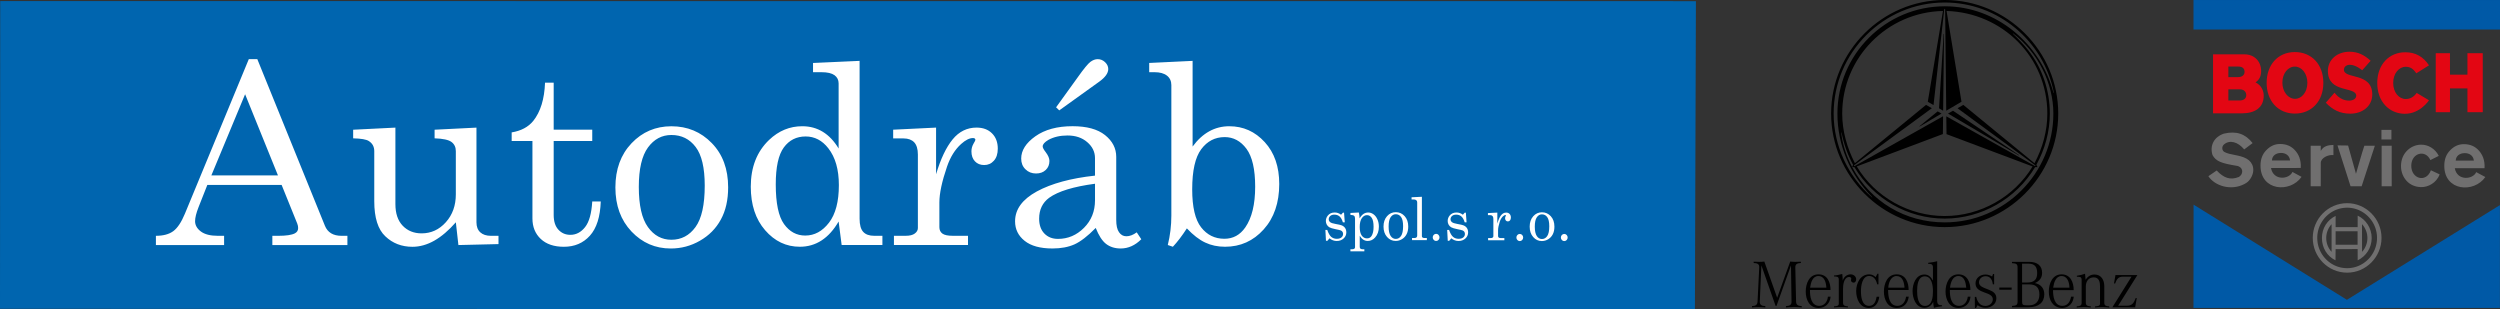 <?xml version="1.0" encoding="UTF-8" standalone="no"?>
<svg
   xmlns:dc="http://purl.org/dc/elements/1.1/"
   xmlns:cc="http://creativecommons.org/ns#"
   xmlns:rdf="http://www.w3.org/1999/02/22-rdf-syntax-ns#"
   xmlns:svg="http://www.w3.org/2000/svg"
   xmlns="http://www.w3.org/2000/svg"
   xml:space="preserve"
   enable-background="new 0 0 283.46 283.46"
   viewBox="0 0 226.939 28.087"
   height="28.087"
   width="226.939"
   y="0px"
   x="0px"
   id="Layer_1"
   version="1.1"><rect x="0" y="0" width="226.939" height="28.087" fill="#333333" stroke="none"/><defs
     id="defs63" /><polygon
     transform="translate(-28.854,-128.807)"
     style="clip-rule:evenodd;fill:#0065af;fill-rule:evenodd"
     id="polygon3"
     points="28.854,156.838 28.873,128.904 182.801,128.913 182.71,156.894 " /><rect
     style="clip-rule:evenodd;fill:#0059a6;fill-rule:evenodd"
     id="rect5"
     height="2.679"
     width="27.823"
     y="0.001"
     x="199.116" /><path
     style="clip-rule:evenodd;fill:#706f6f;fill-rule:evenodd"
     id="path7"
     d="m 212.017,20.994 0,1.223 1.993,0 0,-1.223 -1.993,0 0,0 z m 1.046,-2.551 c 1.714,0 3.121,1.42 3.121,3.149 0,1.739 -1.407,3.159 -3.121,3.159 -1.724,0 -3.121,-1.42 -3.121,-3.159 0,-1.729 1.397,-3.149 3.121,-3.149 l 0,0 z m 0,0.409 0.139,0.003 0.137,0.012 0.135,0.018 0.133,0.023 0.13,0.031 0.128,0.037 0.126,0.043 0.123,0.049 0.119,0.055 0.117,0.061 0.113,0.066 0.11,0.072 0.106,0.076 0.103,0.082 0.1,0.086 0.095,0.091 0.09,0.097 0.086,0.1 0.081,0.104 0.076,0.107 0.071,0.111 0.065,0.115 0.061,0.118 0.055,0.121 0.049,0.124 0.043,0.127 0.036,0.13 0.031,0.132 0.023,0.135 0.018,0.137 0.011,0.139 0.003,0.14 -0.003,0.142 -0.011,0.14 -0.018,0.138 -0.024,0.135 -0.03,0.133 -0.036,0.13 -0.044,0.128 -0.048,0.125 -0.055,0.121 -0.061,0.119 -0.066,0.115 -0.07,0.111 -0.076,0.107 -0.081,0.104 -0.086,0.101 -0.091,0.096 -0.094,0.091 -0.1,0.087 -0.103,0.082 -0.106,0.076 -0.11,0.072 -0.113,0.065 -0.117,0.062 -0.12,0.055 -0.122,0.049 -0.126,0.043 -0.128,0.037 -0.13,0.031 -0.133,0.023 -0.135,0.018 -0.137,0.012 -0.139,0.003 -0.14,-0.003 -0.138,-0.012 -0.136,-0.018 -0.133,-0.023 -0.131,-0.031 -0.128,-0.037 -0.126,-0.043 -0.123,-0.049 -0.12,-0.055 -0.116,-0.062 -0.114,-0.065 -0.109,-0.072 -0.106,-0.076 -0.104,-0.082 -0.099,-0.086 -0.094,-0.092 -0.09,-0.096 -0.086,-0.1 -0.081,-0.104 -0.075,-0.108 -0.071,-0.111 -0.065,-0.115 -0.06,-0.119 -0.055,-0.121 -0.049,-0.125 -0.043,-0.127 -0.036,-0.131 -0.03,-0.133 -0.024,-0.135 -0.017,-0.138 -0.011,-0.14 -0.004,-0.142 0.004,-0.141 0.01,-0.138 0.018,-0.137 0.024,-0.135 0.03,-0.133 0.036,-0.129 0.043,-0.127 0.049,-0.125 0.054,-0.121 0.061,-0.118 0.065,-0.114 0.07,-0.111 0.076,-0.108 0.081,-0.104 0.085,-0.1 0.09,-0.096 0.095,-0.091 0.099,-0.086 0.103,-0.082 0.106,-0.076 0.11,-0.072 0.113,-0.066 0.117,-0.061 0.12,-0.055 0.123,-0.049 0.126,-0.043 0.128,-0.037 0.131,-0.031 0.133,-0.023 0.136,-0.018 0.138,-0.012 0.14,-0.003 0,0 z m 0.953,1.766 0.004,-1.045 c 0.757,0.365 1.271,1.141 1.271,2.034 0,0.895 -0.514,1.66 -1.271,2.025 l -0.004,-1.021 -2.001,0.005 -0.009,1.015 c -0.757,-0.366 -1.232,-1.129 -1.232,-2.023 0,-0.894 0.485,-1.643 1.242,-2.009 l 0.001,1.022 1.999,-0.003 0,0 z m -2.366,-0.267 c -0.302,0.333 -0.486,0.773 -0.486,1.256 0,0.483 0.185,0.924 0.486,1.256 l 0,-2.512 0,0 z m 2.766,2.512 c 0.302,-0.332 0.486,-0.772 0.486,-1.256 0,-0.484 -0.187,-0.928 -0.492,-1.262 l 0.006,2.518 z" /><path
     style="clip-rule:evenodd;fill:#e30613;fill-rule:evenodd"
     id="path9"
     d="m 205.755,7.518 c 0,-1.625 1.018,-2.792 2.564,-2.792 1.507,0 2.584,1.109 2.584,2.792 0,1.683 -1.077,2.792 -2.584,2.792 -1.546,0 -2.564,-1.167 -2.564,-2.792 l 0,0 z m 2.565,-1.473 c -0.627,0 -1.136,0.612 -1.136,1.454 0,0.841 0.528,1.473 1.155,1.473 0.587,0 1.115,-0.593 1.115,-1.454 0.001,-0.861 -0.528,-1.473 -1.134,-1.473 l 0,0 z m 11.019,0.611 c -0.274,-0.421 -0.549,-0.593 -0.959,-0.593 -0.607,0 -1.136,0.593 -1.136,1.473 0,0.86 0.528,1.453 1.136,1.453 0.43,0 0.743,-0.21 0.998,-0.554 l 0,0 1.115,0.669 0,0 c 0,0 -0.802,1.243 -2.212,1.224 -1.409,-0.019 -2.485,-1.109 -2.485,-2.792 0,-1.702 1.096,-2.792 2.544,-2.792 0.959,0 1.645,0.42 2.153,1.186 l 0,0 -1.154,0.726 0,0 z m -18.448,3.632 0,-5.355 2.858,0 0,0 c 0.9,0 1.507,0.65 1.507,1.511 0,0.498 -0.176,0.804 -0.509,1.033 0.567,0.287 0.744,0.804 0.744,1.205 0,1.109 -0.822,1.606 -1.978,1.606 l 0,0 -2.622,0 0,0 z m 1.39,-2.18 0,1.014 1.018,0 0,0 c 0.411,0 0.607,-0.21 0.607,-0.478 0,-0.325 -0.235,-0.536 -0.588,-0.536 l 0,0 -1.037,0 0,0 z m 0.9,-2.066 -0.9,0 0,0.957 0.881,0 0,0 c 0.372,0 0.588,-0.191 0.588,-0.479 0,-0.325 -0.216,-0.478 -0.569,-0.478 l 0,0 z m 7.947,3.281 0.783,-0.899 0,0 c 0.038,-0.038 0.411,0.708 1.344,0.708 0.373,0 0.634,-0.191 0.634,-0.439 0,-0.88 -2.574,-0.191 -2.574,-2.257 0,-1.032 0.858,-1.74 1.959,-1.74 0.765,0 1.343,0.287 1.921,0.822 l 0,0 -0.765,0.86 0,0 c 0,0 -0.578,-0.497 -1.119,-0.497 -0.317,0 -0.541,0.191 -0.541,0.44 0,0.899 2.574,0.21 2.574,2.257 0,1.051 -0.877,1.74 -1.996,1.74 -0.951,0 -1.623,-0.364 -2.22,-0.995 l 0,0 z m 9.978,0.861 0,-5.355 1.291,0 0,1.951 1.586,0 0,-1.951 1.39,0 0,5.355 -1.39,0 0,-2.162 -1.586,0 0,2.162 -1.291,0 z" /><path
     style="clip-rule:evenodd;fill:#706f6f;fill-rule:evenodd"
     id="path11"
     d="m 203.719,13.565 c -0.558,-0.681 -1.312,-0.899 -1.834,-0.455 -0.223,0.189 -0.197,0.541 0.021,0.676 0.519,0.303 1.386,0.25 2.035,0.622 0.626,0.351 0.814,1.113 0.329,1.832 -0.153,0.229 -0.295,0.34 -0.538,0.468 -1.191,0.626 -2.668,0.189 -3.265,-0.713 0.256,-0.177 0.499,-0.342 0.754,-0.519 0.624,0.67 1.229,0.91 2.019,0.586 0.505,-0.342 0.336,-0.952 -0.228,-1.014 -1.329,-0.219 -1.862,-0.396 -2.172,-0.977 -0.265,-0.869 0.144,-1.641 1.038,-1.941 1.146,-0.267 1.948,0.025 2.605,0.859 l -0.764,0.576 0,0 z m 6.947,3.342 -0.915,0 0,-3.675 0.916,0 c 0,0.156 0,0.312 0,0.469 0.271,-0.487 0.737,-0.526 1.15,-0.545 l 0.002,0.922 c -0.501,-0.058 -1.125,0.268 -1.15,0.686 l -0.003,2.143 0,0 z m 2.707,0.001 -1.187,-3.71 0.963,0.012 0.716,2.566 c 0.245,-0.815 0.491,-1.743 0.761,-2.549 l 0.954,0 -1.2,3.681 -1.007,0 0,0 z m 2.804,-4.249 0,-0.87 0.906,0 0,0.87 -0.906,0 0,0 z m 0.017,4.248 0,-3.679 0.913,0 0,3.679 -0.913,0 0,0 z m 5.187,-2.757 -0.762,0.382 c -0.441,-0.99 -1.714,-0.659 -1.735,0.489 -0.022,1.221 1.354,1.609 1.783,0.435 0.284,0.139 0.508,0.235 0.793,0.374 -0.289,0.781 -1.066,1.176 -1.697,1.155 -0.527,-0.017 -0.96,-0.208 -1.273,-0.535 -0.313,-0.327 -0.537,-0.793 -0.537,-1.373 0,-0.586 0.209,-1.046 0.523,-1.373 0.315,-0.328 0.751,-0.56 1.288,-0.571 0.647,-0.013 1.292,0.363 1.617,1.017 l 0,0 z m -13.498,0.414 c -0.049,-0.467 -0.422,-0.69 -0.843,-0.681 -0.452,0.01 -0.782,0.25 -0.805,0.681 l 1.648,0 0,0 z m 16.683,0.016 c -0.049,-0.467 -0.422,-0.689 -0.843,-0.68 -0.452,0.01 -0.782,0.25 -0.805,0.68 l 1.648,0 0,0 z m -16.468,1.029 0.827,0.445 c -1.035,1.484 -3.734,1.285 -3.726,-1.027 0.002,-0.611 0.189,-1.05 0.528,-1.397 0.338,-0.346 0.732,-0.56 1.249,-0.56 0.581,0 1.017,0.203 1.351,0.569 0.33,0.363 0.571,0.863 0.526,1.607 l -2.701,0.006 c 0.213,1.179 1.652,1.038 1.946,0.357 l 0,0 z m 16.683,0.016 0.827,0.445 c -1.035,1.484 -3.734,1.285 -3.726,-1.026 0.002,-0.612 0.189,-1.051 0.528,-1.398 0.338,-0.346 0.732,-0.56 1.249,-0.56 0.581,0 1.017,0.203 1.351,0.569 0.33,0.363 0.571,0.871 0.526,1.615 l -2.701,-0.002 c 0.212,1.179 1.651,1.037 1.946,0.357 z" /><polygon
     transform="translate(-28.854,-128.807)"
     style="clip-rule:evenodd;fill:#0059a6;fill-rule:evenodd"
     id="polygon13"
     points="227.978,147.385 241.896,156.023 255.785,147.426 255.785,156.762 227.968,156.762 " /><path
     style="clip-rule:evenodd;fill:#ffffff;fill-rule:evenodd"
     id="path27"
     d="m 22.585,5.37 0.773,0 6.135,15.12 c 0.244,0.61 0.749,0.916 1.51,0.916 l 0.533,0 0,0.838 -6.813,0 0,-0.838 0.54,0 c 0.71,0 1.21,-0.073 1.502,-0.223 0.201,-0.105 0.299,-0.267 0.299,-0.48 0,-0.129 -0.023,-0.263 -0.079,-0.403 l -1.419,-3.51 -6.746,0 -0.796,2.015 c -0.209,0.533 -0.315,0.961 -0.315,1.273 0,0.362 0.178,0.676 0.528,0.938 0.351,0.259 0.859,0.39 1.53,0.39 l 0.576,0 0,0.838 -6.19,0 0,-0.838 c 0.663,0 1.187,-0.139 1.573,-0.42 0.382,-0.279 0.737,-0.809 1.061,-1.591 l 5.798,-14.025 0,0 z m -0.335,3.185 -3.063,7.365 6.044,0 -2.981,-7.365 0,0 z m 13.643,3.029 0,6.938 c 0,0.852 0.221,1.507 0.663,1.969 0.441,0.461 1.017,0.693 1.715,0.693 0.864,0 1.597,-0.339 2.2,-1.01 0.607,-0.676 0.907,-1.519 0.907,-2.533 l 0,-3.921 c 0,-0.358 -0.13,-0.637 -0.398,-0.835 -0.265,-0.194 -0.777,-0.305 -1.53,-0.328 l 0,-0.782 3.801,-0.19 0,8.594 c 0,0.396 0.114,0.697 0.347,0.911 0.229,0.21 0.552,0.317 0.97,0.317 l 0.683,0 0,0.751 -3.64,0.087 -0.232,-2.066 c -0.646,0.736 -1.297,1.293 -1.952,1.666 -0.654,0.37 -1.317,0.558 -1.987,0.558 -0.978,0 -1.798,-0.317 -2.46,-0.95 -0.67,-0.625 -1.006,-1.686 -1.006,-3.185 l 0,-4.547 c 0,-0.404 -0.166,-0.709 -0.497,-0.919 -0.229,-0.148 -0.702,-0.229 -1.419,-0.244 l 0,-0.782 3.835,-0.192 0,0 z m 13.583,-4.078 0.785,0 0,4.268 3.501,0 0,1.026 -3.501,0 0,6.717 c 0,0.58 0.142,1.025 0.43,1.335 0.284,0.31 0.646,0.466 1.084,0.466 0.524,0 0.97,-0.236 1.34,-0.706 0.37,-0.47 0.583,-1.243 0.646,-2.323 l 0.773,0 c -0.047,1.393 -0.375,2.426 -0.982,3.102 -0.607,0.675 -1.396,1.011 -2.365,1.011 -0.896,0 -1.593,-0.237 -2.098,-0.71 -0.505,-0.473 -0.757,-1.095 -0.757,-1.861 l 0,-7.03 -1.885,0 0,-0.782 c 0.855,-0.141 1.506,-0.488 1.956,-1.038 0.663,-0.828 1.017,-1.988 1.073,-3.475 l 0,0 z m 11.469,3.956 c 1.455,0 2.677,0.507 3.667,1.526 0.99,1.014 1.486,2.353 1.486,4.016 0,1.148 -0.221,2.125 -0.667,2.934 -0.441,0.809 -1.072,1.445 -1.892,1.914 -0.82,0.473 -1.703,0.706 -2.649,0.706 -1.404,0 -2.59,-0.515 -3.564,-1.541 -0.974,-1.03 -1.463,-2.361 -1.463,-4.001 0,-1.648 0.489,-2.983 1.467,-4.013 0.978,-1.027 2.184,-1.541 3.615,-1.541 l 0,0 z m 0,0.793 c -0.864,0 -1.569,0.378 -2.125,1.133 -0.552,0.755 -0.832,1.949 -0.832,3.582 0,1.663 0.276,2.876 0.828,3.643 0.548,0.767 1.262,1.151 2.129,1.151 0.903,0 1.632,-0.385 2.188,-1.151 0.56,-0.767 0.84,-2.021 0.84,-3.765 0,-1.617 -0.276,-2.788 -0.828,-3.509 -0.548,-0.722 -1.281,-1.084 -2.2,-1.084 l 0,0 z m 12.858,-6.538 4.227,-0.191 0,14.327 c 0,0.561 0.11,0.957 0.332,1.197 0.217,0.236 0.548,0.355 0.986,0.355 l 0.753,0 0,0.838 -3.699,0 -0.276,-2.135 c -0.441,0.762 -0.954,1.334 -1.542,1.716 -0.591,0.386 -1.25,0.576 -1.983,0.576 -1.231,0 -2.279,-0.5 -3.146,-1.499 -0.868,-0.996 -1.302,-2.315 -1.302,-3.955 0,-1.774 0.556,-3.189 1.665,-4.246 0.871,-0.828 1.873,-1.24 3.004,-1.24 0.694,0 1.313,0.167 1.865,0.503 0.552,0.336 1.029,0.839 1.439,1.518 l 0,-5.912 C 76.126,7.256 76,7.008 75.751,6.825 75.499,6.645 75.108,6.554 74.576,6.554 l -0.773,0 0,-0.837 0,0 z m -0.671,6.671 c -0.832,0 -1.49,0.332 -1.979,0.996 -0.489,0.664 -0.733,1.782 -0.733,3.352 0,1.705 0.249,2.907 0.749,3.602 0.501,0.697 1.144,1.045 1.928,1.045 0.84,0 1.557,-0.389 2.156,-1.168 0.596,-0.777 0.896,-1.914 0.896,-3.413 0,-1.415 -0.32,-2.528 -0.958,-3.341 -0.556,-0.714 -1.242,-1.073 -2.059,-1.073 l 0,0 z m 7.945,-0.614 3.896,-0.19 0,4.234 c 0.414,-1.393 0.915,-2.446 1.502,-3.163 0.584,-0.713 1.309,-1.072 2.168,-1.072 0.588,0 1.053,0.171 1.404,0.519 0.351,0.347 0.528,0.812 0.528,1.392 0,0.469 -0.118,0.835 -0.354,1.095 -0.233,0.263 -0.529,0.393 -0.883,0.393 -0.347,0 -0.627,-0.115 -0.836,-0.336 -0.213,-0.225 -0.319,-0.526 -0.319,-0.908 0,-0.244 0.063,-0.473 0.186,-0.69 0.114,-0.194 0.173,-0.309 0.173,-0.347 0,-0.111 -0.075,-0.168 -0.221,-0.168 -0.315,0 -0.674,0.179 -1.073,0.538 -0.556,0.5 -0.981,1.183 -1.281,2.056 -0.465,1.354 -0.694,2.438 -0.694,3.25 l 0,2.246 c 0,0.256 0.091,0.447 0.276,0.584 0.186,0.134 0.501,0.199 0.946,0.199 l 1.376,0 0,0.838 -6.723,0 0,-0.838 1.073,0 c 0.362,0 0.639,-0.069 0.82,-0.207 0.186,-0.137 0.28,-0.305 0.28,-0.496 l 0,-6.67 c 0,-0.507 -0.115,-0.877 -0.335,-1.114 -0.225,-0.232 -0.544,-0.351 -0.958,-0.351 l -0.95,0 0,-0.794 -0.001,0 z m 22.111,9.318 0.414,0.626 c -0.56,0.561 -1.187,0.839 -1.869,0.839 -0.524,0 -0.966,-0.138 -1.325,-0.412 -0.359,-0.278 -0.67,-0.763 -0.942,-1.453 -0.729,0.743 -1.372,1.239 -1.928,1.491 -0.556,0.248 -1.223,0.374 -1.999,0.374 -1.108,0 -1.952,-0.233 -2.527,-0.694 -0.58,-0.461 -0.868,-1.053 -0.868,-1.773 0,-1.091 0.659,-1.991 1.979,-2.713 1.321,-0.717 3.08,-1.197 5.276,-1.434 l 0,-1.587 c 0,-0.568 -0.237,-1.052 -0.706,-1.453 -0.469,-0.405 -1.065,-0.603 -1.791,-0.603 -0.67,0 -1.246,0.133 -1.734,0.4 -0.343,0.202 -0.517,0.4 -0.517,0.591 0,0.115 0.09,0.29 0.276,0.526 0.225,0.298 0.335,0.561 0.335,0.793 0,0.335 -0.11,0.61 -0.335,0.82 -0.225,0.214 -0.517,0.32 -0.879,0.32 -0.382,0 -0.706,-0.126 -0.962,-0.382 -0.26,-0.252 -0.386,-0.576 -0.386,-0.973 0,-0.736 0.426,-1.411 1.285,-2.021 0.86,-0.61 1.987,-0.916 3.379,-0.916 1.286,0 2.268,0.267 2.945,0.805 0.678,0.542 1.018,1.202 1.018,1.976 l 0,5.722 c 0,0.507 0.083,0.881 0.252,1.118 0.17,0.248 0.391,0.369 0.659,0.369 0.304,0.003 0.619,-0.115 0.95,-0.356 l 0,0 z M 99.4,16.679 c -1.956,0.26 -3.344,0.687 -4.16,1.273 -0.607,0.447 -0.911,1.08 -0.911,1.9 0,0.572 0.158,1.021 0.474,1.346 0.316,0.325 0.725,0.488 1.234,0.488 0.91,0 1.695,-0.336 2.361,-1.003 0.667,-0.667 1.002,-1.503 1.002,-2.506 l 0,-1.498 0,0 z M 96.155,10.02 95.867,9.742 97.842,7.003 C 98.379,6.244 98.761,5.782 98.978,5.618 99.199,5.454 99.42,5.37 99.645,5.37 c 0.252,0 0.477,0.092 0.67,0.275 0.189,0.183 0.288,0.389 0.288,0.622 0,0.37 -0.272,0.755 -0.82,1.148 l -3.628,2.605 0,0 z m 12.104,-4.494 0,7.777 c 0.453,-0.618 0.958,-1.08 1.514,-1.385 0.552,-0.305 1.159,-0.458 1.814,-0.458 1.269,0 2.341,0.48 3.221,1.442 0.879,0.961 1.316,2.227 1.316,3.799 0,1.704 -0.473,3.082 -1.415,4.127 -0.942,1.049 -2.114,1.571 -3.505,1.571 -0.662,0 -1.262,-0.126 -1.802,-0.382 -0.54,-0.252 -1.092,-0.679 -1.664,-1.285 -0.438,0.679 -0.864,1.235 -1.27,1.667 l -0.461,-0.157 c 0.212,-0.857 0.323,-1.75 0.323,-2.681 l 0,-11.836 c 0,-0.362 -0.134,-0.652 -0.398,-0.858 -0.268,-0.21 -0.643,-0.313 -1.128,-0.313 l -0.485,0 0,-0.839 3.94,-0.189 0,0 z m 2.909,6.919 c -0.871,0 -1.577,0.366 -2.125,1.099 -0.548,0.736 -0.82,1.946 -0.82,3.639 0,1.609 0.268,2.758 0.808,3.451 0.541,0.695 1.246,1.041 2.113,1.041 0.789,0 1.419,-0.343 1.896,-1.029 0.6,-0.865 0.899,-2.098 0.899,-3.699 0,-1.58 -0.265,-2.725 -0.789,-3.438 -0.526,-0.709 -1.189,-1.064 -1.982,-1.064 z" /><path
     style="clip-rule:evenodd;fill:#ffffff;fill-rule:evenodd"
     id="path29"
     d="m 120.482,20.871 c 0.105,0.305 0.226,0.514 0.361,0.631 0.136,0.116 0.304,0.175 0.503,0.175 0.185,0 0.326,-0.042 0.425,-0.125 0.099,-0.084 0.148,-0.188 0.148,-0.317 0,-0.074 -0.018,-0.139 -0.055,-0.193 -0.036,-0.056 -0.087,-0.097 -0.15,-0.123 -0.064,-0.027 -0.23,-0.068 -0.5,-0.12 -0.257,-0.053 -0.436,-0.107 -0.537,-0.166 -0.102,-0.058 -0.18,-0.138 -0.237,-0.239 -0.056,-0.103 -0.085,-0.213 -0.085,-0.332 0,-0.181 0.059,-0.344 0.175,-0.492 0.151,-0.188 0.361,-0.281 0.632,-0.281 0.206,0 0.397,0.066 0.573,0.203 l 0.167,-0.185 0.104,0 0.066,0.878 -0.17,0 c -0.074,-0.248 -0.175,-0.428 -0.302,-0.537 -0.127,-0.109 -0.283,-0.164 -0.47,-0.164 -0.16,0 -0.286,0.04 -0.377,0.121 -0.092,0.082 -0.137,0.182 -0.137,0.299 0,0.104 0.042,0.19 0.126,0.259 0.084,0.069 0.245,0.125 0.487,0.165 0.28,0.049 0.463,0.091 0.547,0.124 0.14,0.053 0.247,0.134 0.323,0.243 0.075,0.109 0.113,0.244 0.113,0.402 0,0.217 -0.082,0.401 -0.247,0.552 -0.165,0.151 -0.374,0.227 -0.627,0.227 -0.235,0 -0.454,-0.081 -0.654,-0.243 l -0.186,0.223 -0.134,0 -0.051,-0.982 0.169,0 0,-0.003 z m 2.869,-1.582 c 0.037,0.185 0.06,0.361 0.066,0.532 0.116,-0.192 0.239,-0.329 0.367,-0.411 0.129,-0.08 0.269,-0.121 0.421,-0.121 0.162,0 0.317,0.053 0.465,0.156 0.148,0.103 0.269,0.255 0.36,0.455 0.093,0.199 0.139,0.425 0.139,0.676 0,0.402 -0.113,0.729 -0.341,0.981 -0.187,0.212 -0.411,0.316 -0.674,0.316 -0.148,0 -0.283,-0.04 -0.403,-0.118 -0.119,-0.079 -0.226,-0.197 -0.319,-0.353 l 0,0.997 c 0,0.078 0.019,0.131 0.054,0.164 0.045,0.041 0.109,0.062 0.19,0.062 l 0.175,0 0,0.188 -1.266,0 0,-0.188 0.176,0 c 0.081,0 0.142,-0.018 0.183,-0.051 0.04,-0.033 0.061,-0.076 0.061,-0.131 l 0,-2.596 c 0,-0.121 -0.027,-0.206 -0.084,-0.256 -0.056,-0.05 -0.167,-0.078 -0.335,-0.084 l 0,-0.176 0.765,-0.042 0,0 z m 0.738,0.24 c -0.185,0 -0.34,0.092 -0.469,0.275 -0.127,0.185 -0.19,0.451 -0.19,0.801 0,0.353 0.062,0.613 0.185,0.781 0.124,0.17 0.28,0.253 0.472,0.253 0.18,0 0.317,-0.071 0.414,-0.216 0.123,-0.189 0.186,-0.466 0.186,-0.832 0,-0.383 -0.057,-0.654 -0.169,-0.818 -0.112,-0.163 -0.255,-0.244 -0.429,-0.244 l 0,0 z m 2.614,-0.269 c 0.319,0 0.587,0.12 0.805,0.359 0.217,0.239 0.326,0.555 0.326,0.946 0,0.27 -0.049,0.5 -0.146,0.69 -0.097,0.19 -0.235,0.341 -0.415,0.451 -0.18,0.111 -0.374,0.166 -0.582,0.166 -0.308,0 -0.568,-0.121 -0.782,-0.362 -0.213,-0.243 -0.32,-0.557 -0.32,-0.943 0,-0.388 0.107,-0.702 0.321,-0.944 0.214,-0.242 0.478,-0.363 0.793,-0.363 l 0,0 z m 0,0.187 c -0.189,0 -0.345,0.09 -0.467,0.268 -0.121,0.178 -0.183,0.459 -0.183,0.844 0,0.391 0.061,0.677 0.182,0.857 0.12,0.181 0.277,0.271 0.468,0.271 0.198,0 0.358,-0.091 0.479,-0.271 0.123,-0.181 0.185,-0.477 0.185,-0.887 0,-0.381 -0.061,-0.656 -0.182,-0.826 -0.12,-0.17 -0.281,-0.256 -0.482,-0.256 l 0,0 z m 2.37,-1.584 0,3.574 c 0,0.049 0.015,0.086 0.043,0.113 0.043,0.035 0.095,0.053 0.155,0.053 l 0.251,0 0,0.197 -1.344,0 0,-0.197 0.238,0 c 0.078,0 0.135,-0.02 0.173,-0.059 0.038,-0.038 0.058,-0.094 0.058,-0.163 l 0,-3.001 c 0,-0.087 -0.022,-0.151 -0.068,-0.191 -0.062,-0.057 -0.14,-0.084 -0.23,-0.084 l -0.213,0 0,-0.197 0.937,-0.045 0,0 z m 1.293,3.363 c 0.086,0 0.157,0.031 0.216,0.096 0.059,0.062 0.09,0.138 0.09,0.226 0,0.091 -0.031,0.168 -0.09,0.231 -0.059,0.063 -0.131,0.095 -0.218,0.095 -0.085,0 -0.156,-0.031 -0.216,-0.095 -0.061,-0.063 -0.091,-0.14 -0.091,-0.229 0,-0.09 0.03,-0.166 0.091,-0.229 0.06,-0.064 0.132,-0.095 0.218,-0.095 l 0,0 z m 1.174,-0.355 c 0.105,0.305 0.227,0.514 0.362,0.631 0.136,0.116 0.303,0.175 0.502,0.175 0.185,0 0.327,-0.042 0.425,-0.125 0.099,-0.084 0.149,-0.188 0.149,-0.317 0,-0.074 -0.019,-0.139 -0.055,-0.193 -0.036,-0.056 -0.088,-0.097 -0.151,-0.123 -0.064,-0.027 -0.23,-0.068 -0.499,-0.12 -0.257,-0.053 -0.437,-0.107 -0.538,-0.166 -0.101,-0.058 -0.18,-0.138 -0.236,-0.239 -0.057,-0.103 -0.085,-0.213 -0.085,-0.332 0,-0.181 0.058,-0.344 0.174,-0.492 0.151,-0.188 0.361,-0.281 0.633,-0.281 0.205,0 0.396,0.066 0.572,0.203 l 0.167,-0.185 0.104,0 0.065,0.878 -0.17,0 c -0.074,-0.248 -0.175,-0.428 -0.302,-0.537 -0.126,-0.109 -0.283,-0.164 -0.469,-0.164 -0.16,0 -0.287,0.04 -0.378,0.121 -0.092,0.082 -0.137,0.182 -0.137,0.299 0,0.104 0.043,0.19 0.127,0.259 0.083,0.069 0.245,0.125 0.487,0.165 0.28,0.049 0.463,0.091 0.546,0.124 0.14,0.053 0.247,0.134 0.323,0.243 0.075,0.109 0.113,0.244 0.113,0.402 0,0.217 -0.082,0.401 -0.246,0.552 -0.166,0.151 -0.374,0.227 -0.628,0.227 -0.235,0 -0.453,-0.081 -0.653,-0.243 l -0.186,0.223 -0.135,0 -0.051,-0.982 0.17,0 z" /><path
     style="clip-rule:evenodd;fill:#ffffff;fill-rule:evenodd"
     id="path31"
     d="m 135.066,19.343 0.855,-0.045 0,0.998 c 0.091,-0.328 0.2,-0.576 0.33,-0.746 0.128,-0.167 0.287,-0.252 0.476,-0.252 0.129,0 0.23,0.041 0.308,0.123 0.077,0.081 0.116,0.191 0.116,0.328 0,0.109 -0.025,0.196 -0.078,0.257 -0.051,0.062 -0.115,0.093 -0.193,0.093 -0.076,0 -0.138,-0.027 -0.184,-0.079 -0.047,-0.053 -0.07,-0.124 -0.07,-0.214 0,-0.057 0.014,-0.111 0.041,-0.162 0.024,-0.047 0.038,-0.073 0.038,-0.082 0,-0.026 -0.017,-0.039 -0.049,-0.039 -0.069,0 -0.147,0.041 -0.235,0.126 -0.122,0.118 -0.215,0.278 -0.281,0.484 -0.102,0.319 -0.152,0.574 -0.152,0.765 l 0,0.529 c 0,0.061 0.021,0.105 0.061,0.139 0.041,0.031 0.11,0.047 0.208,0.047 l 0.302,0 0,0.197 -1.476,0 0,-0.197 0.235,0 c 0.08,0 0.141,-0.018 0.181,-0.049 0.04,-0.033 0.062,-0.072 0.062,-0.117 l 0,-1.571 c 0,-0.12 -0.025,-0.207 -0.074,-0.263 -0.049,-0.055 -0.119,-0.082 -0.21,-0.082 l -0.209,0 0,-0.188 -0.002,0 z m 2.895,1.893 c 0.085,0 0.157,0.031 0.216,0.096 0.059,0.062 0.089,0.138 0.089,0.226 0,0.091 -0.03,0.168 -0.089,0.231 -0.059,0.063 -0.132,0.095 -0.218,0.095 -0.085,0 -0.157,-0.031 -0.217,-0.095 -0.061,-0.063 -0.09,-0.14 -0.09,-0.229 0,-0.09 0.029,-0.166 0.09,-0.229 0.06,-0.064 0.133,-0.095 0.219,-0.095 l 0,0 z m 2.011,-1.966 c 0.319,0 0.587,0.119 0.805,0.359 0.217,0.239 0.326,0.554 0.326,0.946 0,0.27 -0.049,0.5 -0.146,0.69 -0.097,0.19 -0.235,0.341 -0.415,0.451 -0.18,0.111 -0.374,0.166 -0.582,0.166 -0.308,0 -0.568,-0.121 -0.782,-0.363 -0.214,-0.242 -0.32,-0.556 -0.32,-0.942 0,-0.388 0.106,-0.702 0.321,-0.945 0.214,-0.241 0.479,-0.362 0.793,-0.362 l 0,0 z m 0,0.187 c -0.189,0 -0.345,0.089 -0.467,0.268 -0.121,0.178 -0.183,0.459 -0.183,0.844 0,0.391 0.061,0.677 0.182,0.857 0.12,0.181 0.277,0.271 0.468,0.271 0.198,0 0.358,-0.091 0.479,-0.271 0.124,-0.181 0.185,-0.477 0.185,-0.887 0,-0.381 -0.061,-0.656 -0.182,-0.826 -0.12,-0.17 -0.281,-0.256 -0.482,-0.256 l 0,0 z M 142,21.236 c 0.085,0 0.156,0.031 0.216,0.096 0.059,0.062 0.089,0.138 0.089,0.226 0,0.091 -0.03,0.168 -0.089,0.231 -0.06,0.063 -0.132,0.095 -0.219,0.095 -0.085,0 -0.157,-0.031 -0.216,-0.095 -0.061,-0.063 -0.091,-0.14 -0.091,-0.229 0,-0.09 0.03,-0.166 0.091,-0.229 0.059,-0.064 0.133,-0.095 0.219,-0.095 z" /><path
     style="clip-rule:evenodd;fill-rule:evenodd"
     id="path33"
     d="m 159.892,24.091 -0.147,3.295 c -0.014,0.323 0.218,0.386 0.505,0.399 l 0,0.12 c -0.203,-0.014 -0.406,-0.028 -0.61,-0.028 -0.203,0 -0.399,0.015 -0.603,0.028 l 0,-0.12 c 0.287,-0.014 0.49,-0.076 0.505,-0.399 l 0.154,-3.113 c 0.021,-0.336 -0.217,-0.385 -0.505,-0.399 l 0,-0.119 c 0.176,0.007 0.344,0.015 0.519,0.015 0.154,0 0.302,-0.008 0.449,-0.028 l 1.163,3.288 1.186,-3.288 0.133,0.014 c 0.105,0.007 0.218,0.015 0.33,0.015 0.168,0 0.337,-0.008 0.505,-0.015 l 0,0.119 c -0.288,0.015 -0.513,0.07 -0.505,0.399 l 0.07,3.113 c 0.014,0.323 0.21,0.386 0.512,0.399 l 0,0.12 -0.26,-0.021 c -0.154,-0.014 -0.301,-0.021 -0.456,-0.021 -0.154,0 -0.308,0.007 -0.462,0.021 l -0.253,0.021 0,-0.12 c 0.295,-0.014 0.512,-0.076 0.505,-0.399 l -0.049,-3.295 -1.318,3.681 -0.077,0 -1.291,-3.682 z" /><path
     style="clip-rule:evenodd;fill-rule:evenodd"
     id="path35"
     d="m 166.917,25.388 0,2.195 c 0,0.21 -0.287,0.217 -0.435,0.224 l 0,0.099 c 0.21,-0.014 0.421,-0.035 0.631,-0.035 0.21,0 0.421,0.021 0.632,0.035 l 0,-0.099 c -0.239,-0.014 -0.442,-0.042 -0.442,-0.323 l 0,-1.24 c 0,-0.351 0.056,-1.059 0.533,-1.101 0.084,-0.007 0.21,0.042 0.217,0.14 0,0.057 -0.028,0.105 -0.028,0.162 0,0.119 0.112,0.203 0.225,0.21 0.168,0.007 0.246,-0.147 0.246,-0.295 0,-0.267 -0.238,-0.456 -0.498,-0.456 -0.351,0 -0.624,0.239 -0.723,0.568 0,-0.203 -0.021,-0.406 -0.042,-0.603 -0.245,0.063 -0.498,0.126 -0.75,0.14 l 0,0.084 c 0.252,0.015 0.434,0 0.434,0.295 z" /><path
     style="clip-rule:evenodd;fill-rule:evenodd"
     id="path37"
     d="m 170.423,24.848 -0.161,0.309 c -0.161,-0.154 -0.344,-0.253 -0.582,-0.253 -0.807,0 -1.185,0.801 -1.185,1.515 0,0.708 0.329,1.536 1.157,1.536 0.588,0 0.883,-0.491 0.938,-1.018 l -0.238,0 c -0.07,0.394 -0.21,0.828 -0.688,0.828 -0.665,0 -0.735,-0.849 -0.735,-1.347 0,-0.462 0.112,-1.366 0.743,-1.366 0.441,0 0.651,0.385 0.729,0.757 l 0.118,0 0,-0.961 -0.096,0 z" /><path
     style="clip-rule:evenodd;fill-rule:evenodd"
     id="path39"
     d="m 173.025,26.931 0.245,0 c -0.092,0.623 -0.456,1.023 -1.101,1.023 -0.827,0 -1.157,-0.771 -1.157,-1.486 0,-0.723 0.315,-1.564 1.157,-1.564 0.807,0 1.094,0.723 1.087,1.424 l -1.865,0 c 0.014,0.574 0.091,1.438 0.849,1.438 0.483,-10e-4 0.721,-0.4 0.785,-0.835 l 0,0 z m -0.148,-0.82 0,-0.078 c -0.042,-0.441 -0.183,-0.975 -0.722,-0.975 -0.513,0 -0.723,0.625 -0.744,1.053 l 1.466,0 z" /><path
     style="clip-rule:evenodd;fill-rule:evenodd"
     id="path41"
     d="m 176.292,27.716 0,0.084 c -0.253,0.035 -0.491,0.063 -0.736,0.14 -0.035,-0.175 -0.063,-0.356 -0.07,-0.54 -0.147,0.323 -0.428,0.54 -0.793,0.54 -0.785,0 -1.079,-0.869 -1.079,-1.521 0,-0.645 0.302,-1.5 1.079,-1.5 0.379,0 0.597,0.238 0.771,0.554 l 0,-1.199 c 0,-0.295 -0.168,-0.329 -0.435,-0.329 l 0,-0.084 0.077,-0.015 c 0.252,-0.027 0.498,-0.062 0.743,-0.133 l 0,3.576 c 0.001,0.322 0.113,0.427 0.443,0.427 l 0,0 z m -0.828,-1.276 c 0,-0.491 -0.084,-1.354 -0.743,-1.354 -0.631,0 -0.694,0.856 -0.694,1.312 0,0.47 0.057,1.374 0.716,1.374 0.666,0 0.721,-0.849 0.721,-1.332 z" /><path
     style="clip-rule:evenodd;fill-rule:evenodd"
     id="path43"
     d="m 178.626,26.931 0.246,0 c -0.057,0.623 -0.477,1.023 -1.101,1.023 -0.821,0 -1.165,-0.771 -1.165,-1.486 0,-0.723 0.323,-1.564 1.165,-1.564 0.812,0 1.094,0.723 1.094,1.424 l -1.865,0 c -0.007,0.574 0.098,1.438 0.841,1.438 0.478,-10e-4 0.737,-0.4 0.785,-0.835 l 0,0 z m -0.139,-0.82 c -0.042,-0.449 -0.154,-1.053 -0.723,-1.053 -0.512,0 -0.687,0.582 -0.743,1.003 l -0.007,0.05 1.473,0 z" /><path
     style="clip-rule:evenodd;fill-rule:evenodd"
     id="path45"
     d="m 179.376,27.955 0.141,-0.252 c 0.203,0.161 0.47,0.237 0.729,0.237 0.498,0 0.975,-0.329 0.975,-0.862 0,-0.414 -0.28,-0.617 -0.639,-0.757 l -0.28,-0.112 c -0.252,-0.098 -0.658,-0.231 -0.658,-0.568 0,-0.336 0.266,-0.567 0.603,-0.567 0.435,0 0.609,0.351 0.652,0.736 l 0.119,0 0,-0.939 -0.099,0 -0.084,0.231 c -0.183,-0.113 -0.386,-0.183 -0.603,-0.183 -0.47,0 -0.904,0.308 -0.904,0.806 0,0.989 1.57,0.701 1.57,1.445 0,0.357 -0.322,0.603 -0.666,0.603 -0.513,0 -0.737,-0.386 -0.842,-0.827 l -0.126,0.007 0.007,1.003 0.105,0 z" /><rect
     style="clip-rule:evenodd;fill-rule:evenodd"
     id="rect47"
     height="0.197"
     width="1.121"
     y="26.103"
     x="181.488" /><path
     style="clip-rule:evenodd;fill-rule:evenodd"
     id="path49"
     d="m 188.001,26.931 0.245,0 c -0.053,0.574 -0.435,0.998 -0.999,1.023 l -0.108,0 c -0.813,-0.042 -1.157,-0.744 -1.157,-1.486 0,-0.716 0.322,-1.564 1.157,-1.564 0.812,0 1.101,0.723 1.101,1.431 l -1.873,0 c -0.006,0.567 0.106,1.431 0.843,1.431 0.49,-10e-4 0.721,-0.4 0.791,-0.835 l 0,0 z m -0.147,-0.82 c -0.007,-0.456 -0.168,-1.053 -0.722,-1.053 -0.505,0 -0.688,0.59 -0.744,1.003 l -0.007,0.05 1.473,0 z" /><path
     style="clip-rule:evenodd;fill-rule:evenodd"
     id="path51"
     d="m 188.961,25.395 0,2.097 c 0,0.28 -0.202,0.302 -0.448,0.315 l 0,0.105 c 0.217,-0.021 0.428,-0.042 0.639,-0.042 0.21,0 0.42,0.021 0.638,0.042 l 0,-0.105 c -0.239,-0.014 -0.449,-0.042 -0.449,-0.315 l 0,-1.479 c 0,-0.443 0.225,-0.835 0.723,-0.835 0.477,0 0.567,0.42 0.567,0.813 l 0,1.592 c 0,0.217 -0.294,0.217 -0.448,0.224 l 0,0.105 c 0.21,-0.021 0.421,-0.042 0.638,-0.042 0.218,0 0.428,0.021 0.646,0.042 l 0,-0.105 c -0.246,-0.014 -0.449,-0.035 -0.449,-0.315 l 0,-1.515 c 0,-0.554 -0.273,-1.059 -0.897,-1.059 -0.351,0 -0.617,0.189 -0.807,0.477 l 0,-0.077 c -0.007,-0.161 -0.021,-0.315 -0.042,-0.47 -0.238,0.091 -0.49,0.147 -0.743,0.183 l 0,0.091 c 0.244,0 0.432,-0.007 0.432,0.273 z" /><path
     style="clip-rule:evenodd;fill-rule:evenodd"
     id="path53"
     d="m 193.821,27.892 0.146,-0.835 -0.098,0 c -0.14,0.386 -0.309,0.694 -0.757,0.694 l -0.835,0 1.746,-2.783 -1.991,0 -0.133,0.764 0.105,0 c 0.133,-0.357 0.272,-0.617 0.687,-0.617 l 0.799,0 -1.738,2.777 2.069,0 z" /><path
     style="clip-rule:evenodd;fill-rule:evenodd"
     id="path55"
     d="m 165.929,26.931 0.245,0 c -0.056,0.623 -0.477,1.023 -1.101,1.023 -0.827,0 -1.157,-0.765 -1.157,-1.486 0,-0.723 0.315,-1.564 1.157,-1.564 0.813,0 1.094,0.723 1.094,1.424 l -1.865,0 c -0.007,0.574 0.098,1.438 0.842,1.438 0.47,-10e-4 0.75,-0.4 0.785,-0.835 l 0,0 z m -0.14,-0.82 c -0.028,-0.456 -0.161,-1.053 -0.729,-1.053 -0.533,0 -0.688,0.625 -0.744,1.053 l 1.473,0 z" /><path
     style="clip-rule:evenodd;fill-rule:evenodd"
     id="path57"
     d="m 185.573,26.707 c 0,0.75 -0.52,1.183 -1.42,1.183 l -1.514,0 0,-0.12 c 0.416,-0.023 0.507,-0.096 0.507,-0.403 l 0,-3.076 c 0,-0.308 -0.09,-0.38 -0.507,-0.403 l 0,-0.119 1.557,0 c 0.752,0 1.178,0.359 1.178,0.996 0,0.438 -0.208,0.732 -0.657,0.932 0.529,0.095 0.856,0.481 0.856,1.01 l 0,0 z m -1.557,-1.061 c 0.63,0 0.91,-0.265 0.91,-0.859 0,-0.589 -0.244,-0.852 -0.791,-0.852 l -0.579,0 0,1.711 0.46,0 0,0 z m -0.46,1.727 c 0,0.291 0.064,0.343 0.422,0.343 l 0.228,0 c 0.574,0 0.92,-0.368 0.92,-0.978 0,-0.625 -0.298,-0.922 -0.923,-0.922 l -0.646,0 0,1.557 z" /><path
     style="clip-rule:evenodd;fill-rule:evenodd"
     id="path59"
     d="m 186.838,10.308 c 0,5.668 -4.644,10.309 -10.308,10.309 -5.66,0 -10.309,-4.645 -10.309,-10.309 C 166.221,4.649 170.865,0 176.53,0 c 5.669,0.001 10.308,4.64 10.308,10.308 l 0,0 z m -12.592,1.149 -0.012,0.025 0.033,-0.004 1.975,-1.169 -0.352,-0.198 -1.644,1.346 0,0 z m 9.014,2.653 0.037,0.004 -0.021,-0.033 -5.99,-4.028 -0.454,0.256 6.428,3.801 0,0 z m -6.791,-11.011 -0.017,-0.025 -0.018,0.025 -0.417,6.73 0.372,0.223 0.08,-6.953 0,0 z m 6.246,-0.057 0.013,0.029 c 0.487,0.458 0.95,0.946 1.367,1.471 1.302,1.631 1.979,3.685 1.979,5.767 0,1.636 -0.438,3.227 -1.223,4.656 l 0.107,0.198 -0.224,0.013 c -1.714,2.863 -4.862,4.668 -8.204,4.668 -3.347,0 -6.479,-1.801 -8.193,-4.668 l -0.21,-0.013 0.087,-0.198 c -0.5,-0.921 -0.844,-1.9 -1.045,-2.921 l -0.021,-0.02 -0.012,0.028 c 0.132,1.091 0.475,2.14 0.991,3.111 1.686,3.165 4.829,5.024 8.407,5.024 5.434,0 9.861,-4.454 9.861,-9.879 0,-2.784 -1.434,-5.585 -3.647,-7.267 l -0.033,0 0,10e-4 z m -6.341,-2.045 c -5.061,0.103 -9.146,4.23 -9.146,9.312 0,1.578 0.434,3.111 1.152,4.504 l 6.458,-5.293 0.528,0.302 -7.053,5.173 -0.028,0.074 0.078,0 8.02,-4.516 -0.017,1.615 -7.817,2.938 c 1.656,2.781 4.751,4.503 7.982,4.503 3.247,0 6.3,-1.728 7.979,-4.499 l -7.813,-2.933 -0.021,-1.619 8.04,4.511 0.069,0 -0.032,-0.062 -7.057,-5.181 0.524,-0.306 6.462,5.297 c 0.739,-1.389 1.165,-2.93 1.165,-4.508 0,-5.131 -4.069,-9.15 -9.147,-9.315 l 1.355,8.242 -1.384,0.813 -0.1,-9.208 -0.041,-0.045 -0.038,0.045 -0.975,8.696 -0.521,-0.301 1.378,-8.239 0,0 z M 169.95,17.89 c -2.004,-2.021 -3.157,-4.719 -3.157,-7.582 0,-5.366 4.375,-9.737 9.738,-9.737 4.697,0 8.7,3.392 9.874,7.854 l 0.024,0.017 0.012,-0.029 c -0.937,-4.709 -5.072,-8.185 -9.91,-8.185 -5.54,0 -10.081,4.541 -10.081,10.081 0,2.925 1.298,5.686 3.479,7.606 l 0.029,0.004 -0.008,-0.029 z" /></svg>